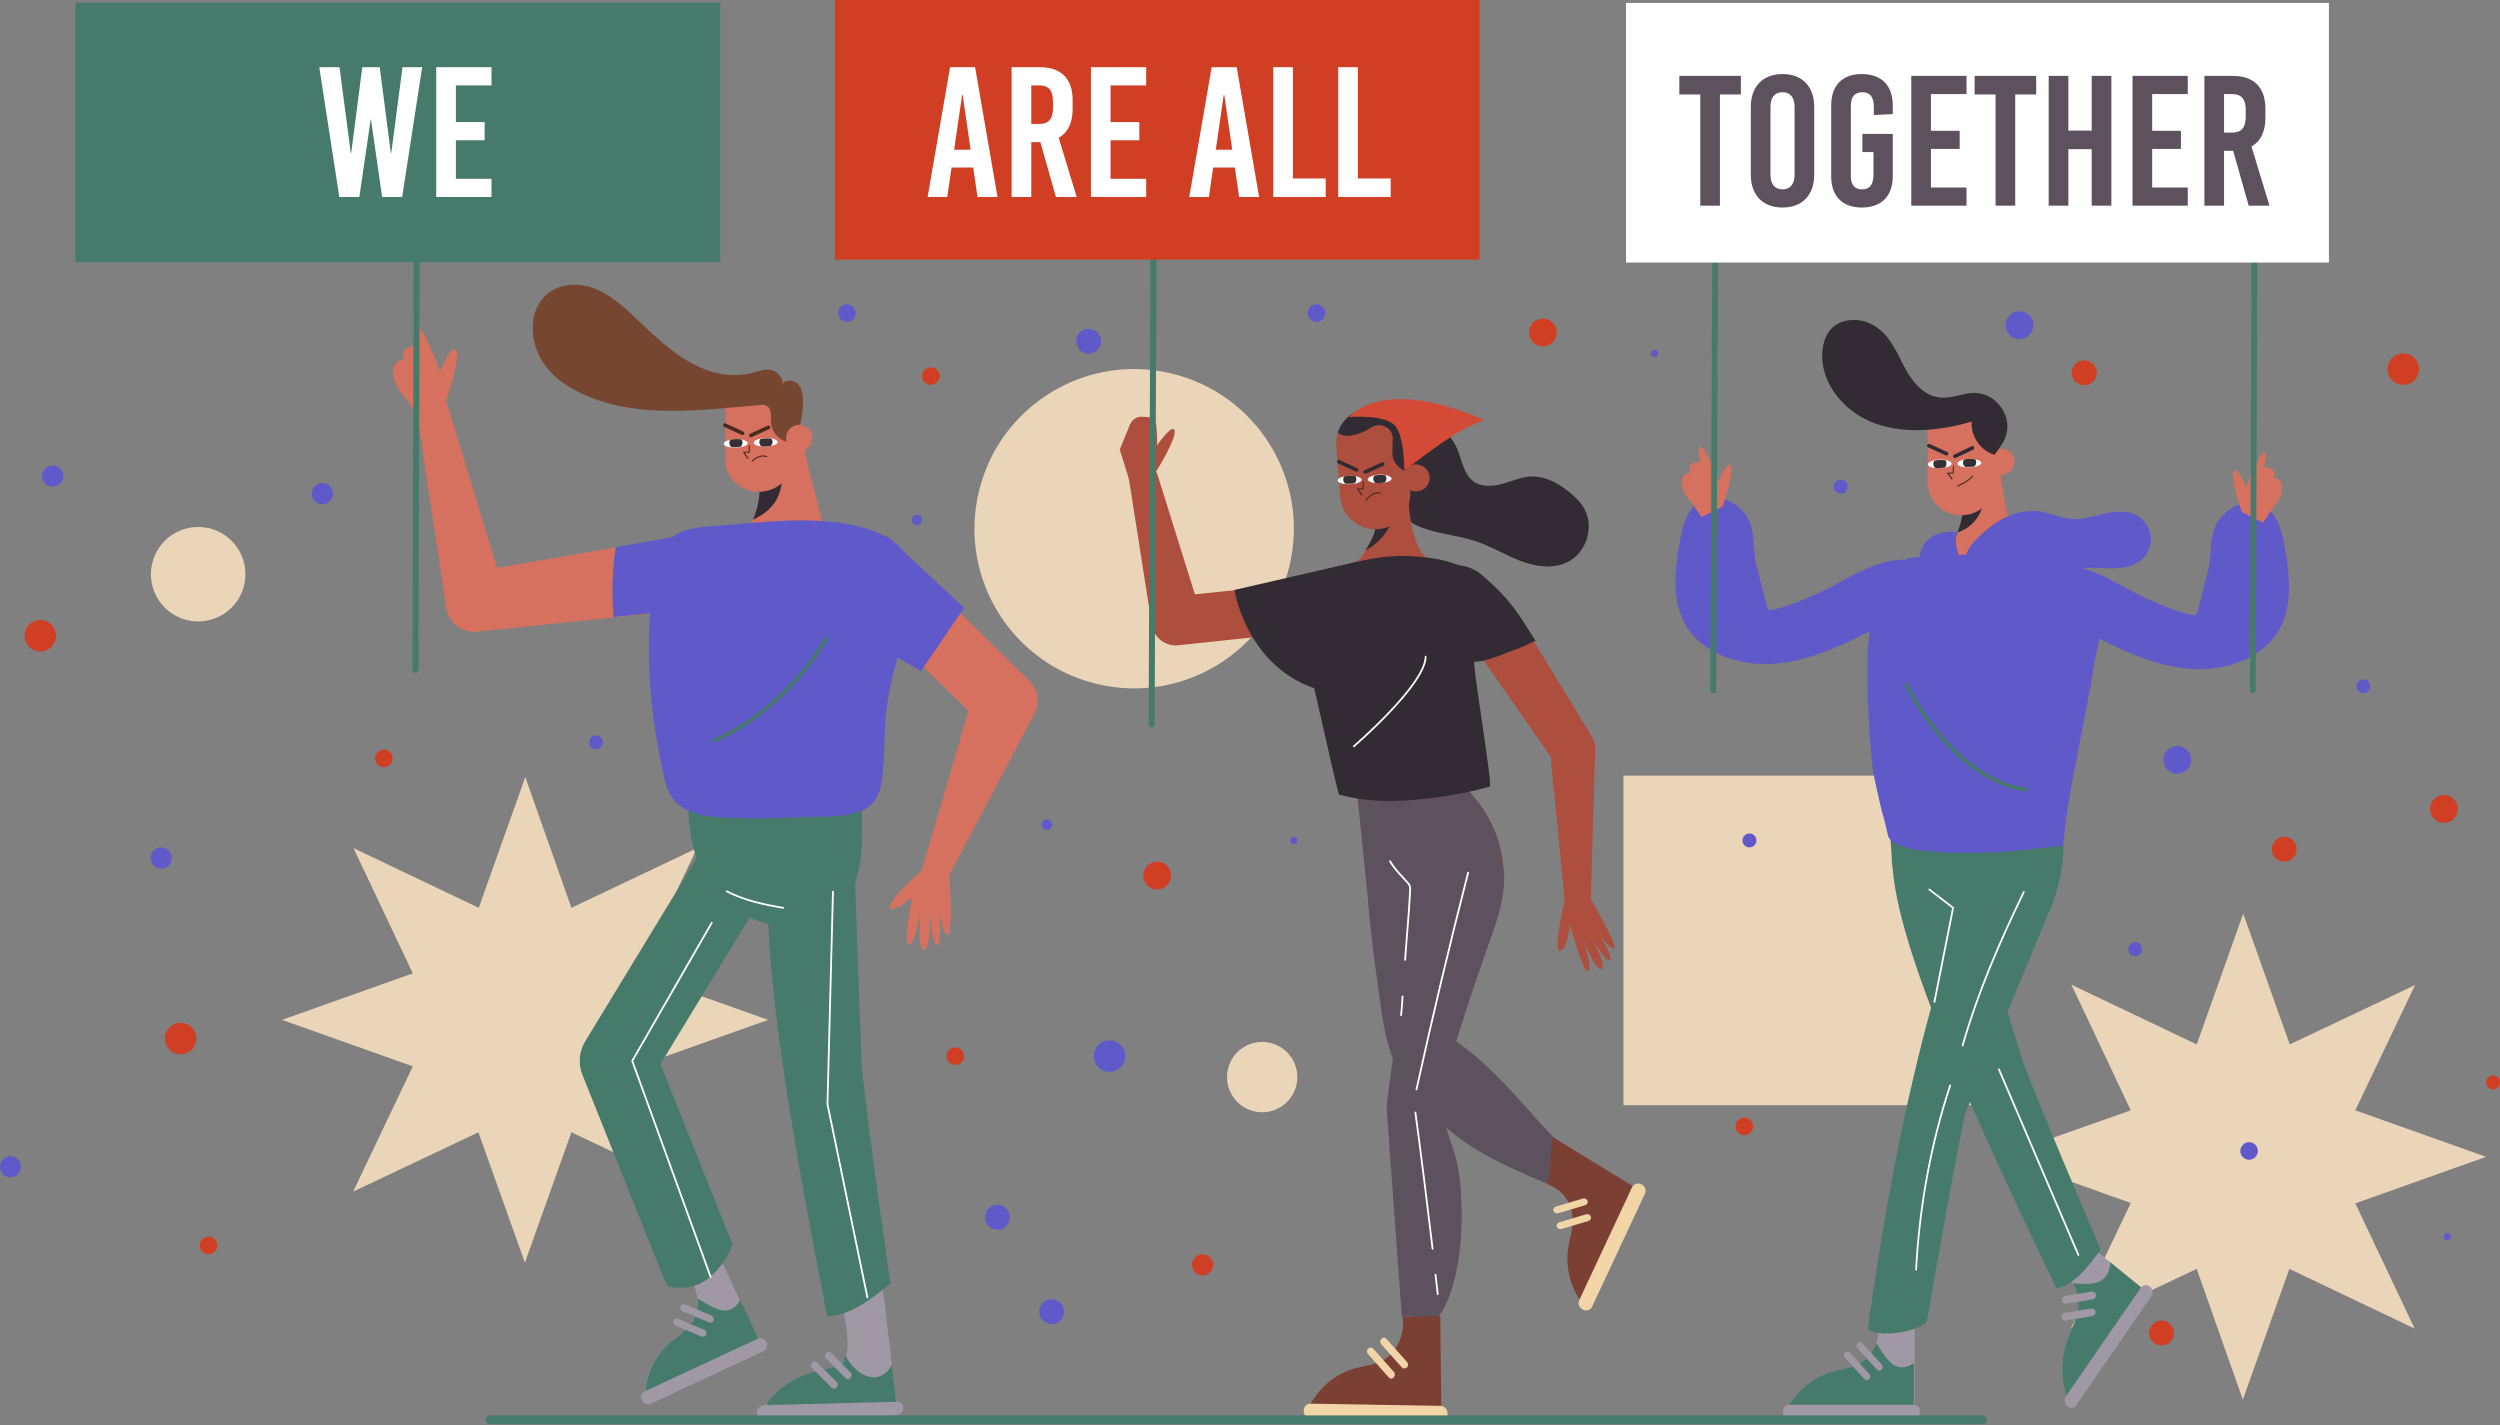 <svg width="863" height="492" viewBox="0 0 863 492" fill="none" xmlns="http://www.w3.org/2000/svg">
<rect x="0" y="0" width="863" height="492" fill="#808080" stroke="none"/>
<g clip-path="url(#clip0_55_12)">
<path d="M181.324 268.248L197.256 313.378L240.628 292.772L220.017 336.005L265.158 352.06L220.017 368.114L240.501 411.348L197.256 390.869L181.198 435.872L165.139 390.869L121.894 411.348L142.505 368.114L97.363 352.06L142.505 336.005L122.02 292.772L165.265 313.378L181.324 268.248Z" fill="#EAD5B9"/>
<path d="M774.361 315.4L790.42 360.53L833.665 340.051L813.054 383.284L858.195 399.339L813.054 415.393L833.538 458.626L790.293 438.021L774.235 483.151L758.302 438.021L714.931 458.5L735.542 415.267L690.4 399.212L735.542 383.284L715.058 339.925L758.302 360.53L774.361 315.4Z" fill="#EAD5B9"/>
<path d="M68.407 214.523C77.416 214.523 84.719 207.222 84.719 198.215C84.719 189.209 77.416 181.908 68.407 181.908C59.399 181.908 52.096 189.209 52.096 198.215C52.096 207.222 59.399 214.523 68.407 214.523Z" fill="#EAD5B9"/>
<path d="M445.167 195.181C452.164 165.557 433.815 135.871 404.183 128.876C374.551 121.881 344.857 140.225 337.86 169.849C330.864 199.473 349.213 229.159 378.845 236.154C408.477 243.149 438.17 224.805 445.167 195.181Z" fill="#EAD5B9"/>
<path d="M687.491 267.742H560.412V381.514H687.491V267.742Z" fill="#EAD5B9"/>
<path d="M164.761 218.062L239.491 210.225C244.802 209.719 252.009 204.915 250.997 194.802C250.492 189.493 242.273 184.057 236.962 184.689L171.589 196.067L153.507 136.652L143.518 139.813L154.139 210.478C155.277 215.281 159.829 218.568 164.761 218.062Z" fill="#D67160"/>
<path d="M250.998 194.677C250.492 189.368 242.273 183.932 236.962 184.564L212.558 188.862C211.293 196.826 211.167 204.916 211.799 213.007L239.491 210.099C244.802 209.594 252.009 204.916 250.998 194.677Z" fill="#6059C9"/>
<path d="M156.92 120.597C155.149 120.091 151.862 128.181 151.862 128.181C151.862 128.181 146.045 111.874 143.643 112.506C143.516 112.506 143.516 112.633 143.39 112.633C143.263 113.265 143.137 113.77 143.011 114.402C143.263 117.942 146.298 125.527 146.298 125.527C146.298 125.527 145.034 122.998 143.516 120.344C143.39 122.366 143.011 124.515 142.378 126.412C142.631 126.791 142.758 126.917 142.758 126.917C142.758 126.917 142.631 126.791 142.378 126.412C141.367 129.319 139.976 132.1 138.332 134.881C141.367 139.559 144.275 143.73 144.275 143.73L153.759 139.053C153.759 139.053 159.954 121.482 156.92 120.597Z" fill="#D67160"/>
<path d="M139.724 124.389C138.459 124.009 137.068 124.768 136.31 125.905C135.677 127.043 135.551 128.307 135.804 129.571C136.183 132.353 137.574 135.007 139.85 137.03C141.367 138.294 143.517 139.305 145.287 138.547C146.805 137.915 147.563 136.145 147.943 134.628C148.954 130.836 149.839 123.504 146.552 120.47C143.643 117.689 136.689 120.723 139.724 124.389Z" fill="#D67160"/>
<path d="M238.477 441.687C241.512 446.364 241.512 452.812 238.477 457.11C236.454 460.017 233.293 461.787 230.638 464.062C225.58 468.613 222.545 475.566 222.545 482.771L262.502 464.189L249.478 436.125L238.477 441.687Z" fill="#A098A5"/>
<path d="M230.764 463.936C233.42 461.661 236.455 459.891 238.604 456.984C240.374 454.582 241.133 451.295 240.754 448.135C242.145 449.02 243.536 449.905 244.927 450.663C246.317 451.422 247.708 452.054 249.226 452.306C250.743 452.559 252.26 452.18 253.398 451.295C254.284 450.663 255.042 449.778 255.548 448.767L262.629 463.936L222.672 482.519C222.672 475.44 225.707 468.487 230.764 463.936Z" fill="#467B6C"/>
<path d="M224.695 484.542L263.514 466.465C264.652 465.959 265.158 464.569 264.652 463.431L264.526 463.304C264.02 462.167 262.629 461.661 261.491 462.167L222.672 480.244C221.534 480.749 221.028 482.14 221.534 483.278L221.66 483.404C222.166 484.542 223.557 485.047 224.695 484.542Z" fill="#A098A5"/>
<path d="M246.317 455.718C246.57 455.086 246.19 454.328 245.558 454.075L236.454 450.282C235.822 450.029 235.19 450.282 234.937 451.041C234.684 451.673 235.063 452.431 235.695 452.684L244.799 456.477C245.432 456.729 246.19 456.477 246.317 455.718Z" fill="#A098A5"/>
<path d="M243.789 460.65C244.042 460.018 243.663 459.259 243.031 459.006L233.927 455.214C233.294 454.961 232.662 455.214 232.409 455.972C232.156 456.604 232.536 457.363 233.168 457.616L242.272 461.408C242.904 461.535 243.663 461.282 243.789 460.65Z" fill="#A098A5"/>
<path d="M289.689 443.709C290.194 448.892 295.379 468.233 290.447 470.761C287.033 472.531 283.24 472.91 279.573 473.921C272.492 475.944 266.169 481.001 262.629 487.321L309.667 486.183L303.977 438.146L289.689 443.709Z" fill="#A098A5"/>
<path d="M307.897 471.141C306.633 473.543 304.483 475.439 301.701 475.439C297.655 475.439 293.862 471.899 291.839 467.98C291.586 468.233 291.459 468.865 291.459 469.75C291.459 470.256 290.827 470.509 290.448 470.762C286.528 472.658 283.24 472.911 279.573 473.922C274.01 475.565 268.825 479.105 265.158 483.656C264.02 485.173 265.032 487.322 266.929 487.322L307.139 486.31C308.403 486.31 309.415 485.173 309.288 483.782C309.415 483.656 308.277 474.933 307.897 471.141Z" fill="#467B6C"/>
<path d="M263.514 489.723L309.288 488.585C310.553 488.585 311.691 487.448 311.817 486.183C311.944 484.919 310.932 483.908 309.541 483.908L263.767 485.046C262.503 485.046 261.365 486.183 261.238 487.448C261.238 488.712 262.25 489.723 263.514 489.723Z" fill="#A098A5"/>
<path d="M293.609 475.692C294.115 475.186 294.115 474.428 293.735 473.922L286.907 467.096C286.402 466.59 285.643 466.59 285.137 467.096C284.631 467.602 284.631 468.36 285.011 468.866L291.839 475.692C292.345 476.198 293.103 476.198 293.609 475.692Z" fill="#A098A5"/>
<path d="M288.804 478.977C289.31 478.472 289.31 477.713 288.931 477.208L282.103 470.381C281.597 469.876 280.838 469.876 280.332 470.381C279.827 470.887 279.827 471.645 280.206 472.151L287.034 478.977C287.54 479.483 288.299 479.483 288.804 478.977Z" fill="#A098A5"/>
<path d="M277.299 152.326C276.793 154.981 284.001 178.494 283.874 181.148C283.748 185.194 274.264 182.665 277.046 185.699C275.276 188.101 272.621 190.124 269.586 190.882C266.678 191.641 263.517 191.261 260.735 189.997C259.976 189.618 259.217 189.239 258.585 188.86C257.7 188.354 256.815 187.848 255.93 187.343C259.723 180.896 262.884 173.69 261.873 166.232C263.769 165.852 255.55 155.992 257.447 155.613C258.206 155.486 264.528 154.222 265.287 154.349C266.804 154.349 276.035 152.579 277.299 152.326Z" fill="#D67160"/>
<path d="M261.999 166.231C262.631 170.782 261.62 175.206 259.976 179.378C263.896 177.608 267.436 174.701 268.827 170.782C270.85 165.473 270.345 159.278 270.218 153.59C267.942 153.969 265.919 154.348 265.413 154.222C264.528 154.222 258.332 155.36 257.573 155.486C255.677 155.992 263.896 165.978 261.999 166.231Z" fill="#332B33"/>
<path d="M237.342 277.096C237.342 277.475 237.342 277.981 237.468 278.36C238.1 290.243 240.25 302.126 249.481 310.469C260.608 320.455 278.563 324.627 290.197 313.123C298.542 304.78 297.657 288.852 297.531 277.222H237.342V277.096Z" fill="#467B6C"/>
<path d="M224.317 234.873C224.949 245.492 226.593 256.11 228.869 266.603C229.628 270.142 230.513 273.935 233.168 276.716C237.468 281.267 244.675 282.025 250.997 282.278C258.837 282.657 266.677 282.531 274.517 282.152C281.471 281.772 290.449 282.404 296.898 280.129C302.967 277.98 304.358 271.912 304.737 266.856C305.496 258.892 305.117 251.054 306.255 243.09C307.393 234.873 309.922 226.656 312.198 218.692C313.589 213.762 315.232 208.706 315.485 203.649C315.738 198.466 314.474 193.157 310.807 189.111C307.266 185.319 301.956 183.17 296.645 181.78C280.712 177.861 263.642 180.263 247.204 181.527C241.514 181.906 235.192 182.412 231.145 186.078C228.111 188.859 227.099 192.777 226.34 196.57C224.064 209.085 223.558 221.979 224.317 234.873Z" fill="#6059C9"/>
<path d="M327.244 322.732C325.473 323.111 324.462 315.021 324.462 315.021C324.462 315.021 324.968 325.64 323.703 326.145C321.554 326.904 321.174 314.894 321.174 314.894C321.174 314.894 321.301 328.041 318.898 327.789C316.496 327.536 317.76 314.389 317.76 314.389C317.76 314.389 315.737 326.524 313.714 326.019C311.691 325.387 314.852 309.838 314.852 309.838C314.852 309.838 308.53 314.894 307.392 313.63C305.495 311.608 318.392 300.23 318.392 300.23L327.75 300.736C327.75 300.61 329.014 322.353 327.244 322.732Z" fill="#D67160"/>
<path d="M259.594 290.117C253.399 286.325 245.306 288.348 241.513 294.542L202.061 359.392C199.912 362.931 199.532 367.229 201.05 371.022L229.121 441.181C229.5 442.192 230.132 443.204 230.765 444.089C236.075 445.226 241.007 444.341 245.306 440.676C248.72 437.642 251.249 433.849 252.893 429.678L227.983 367.356L264.02 308.068C267.687 302 265.79 293.91 259.594 290.117Z" fill="#467B6C"/>
<path d="M267.184 139.433C263.643 140.192 261.62 143.858 262.126 147.271C262.632 150.558 265.034 153.465 267.816 155.867C269.207 151.822 270.218 148.282 271.483 144.237C271.989 142.72 272.368 140.697 270.851 139.813C270.218 139.18 268.195 139.307 267.184 139.433Z" fill="#2D201B"/>
<path d="M250.365 158.395C250.365 158.522 250.365 158.648 250.365 158.774C250.365 158.901 250.365 158.901 250.365 159.027V159.154C250.365 159.28 250.365 159.406 250.365 159.533V159.659C250.365 159.786 250.365 160.039 250.492 160.165C250.492 160.291 250.618 160.544 250.618 160.671C250.618 160.797 250.618 160.797 250.618 160.923V161.05C250.618 161.176 250.745 161.303 250.745 161.555C250.871 161.935 250.997 162.314 251.124 162.693C251.124 162.82 251.25 162.82 251.25 162.946C251.63 163.704 252.009 164.463 252.515 165.095C252.641 165.221 252.768 165.348 252.894 165.474C252.894 165.601 253.021 165.601 253.021 165.727C253.147 165.854 253.274 165.98 253.4 166.106C253.653 166.359 253.906 166.612 254.285 166.865C254.412 166.991 254.538 167.118 254.664 167.244C255.297 167.75 255.802 168.129 256.561 168.508C257.067 168.761 257.573 169.014 258.079 169.14C258.205 169.14 258.331 169.267 258.458 169.267C258.584 169.267 258.584 169.267 258.711 169.393H258.837H258.964C259.09 169.393 259.217 169.52 259.343 169.52C260.228 169.772 260.987 169.772 261.872 169.772C262.125 169.772 262.251 169.772 262.504 169.772C264.654 169.646 266.677 169.014 268.447 167.876C271.735 165.854 273.884 162.188 273.884 158.016V155.235L274.011 147.018V144.49V140.95C274.011 140.697 274.011 140.571 274.011 140.318C274.011 140.192 274.011 140.065 274.011 140.065C274.011 139.939 274.011 139.939 274.011 139.812C274.011 139.686 274.011 139.686 274.011 139.56V139.433V139.307V139.18C274.011 139.054 274.011 139.054 274.011 138.928C274.011 138.801 274.011 138.801 274.011 138.675V138.548C274.011 138.422 273.884 138.295 273.884 138.043C273.884 137.916 273.884 137.916 273.758 137.79C273.758 137.663 273.758 137.663 273.631 137.537C273.631 137.411 273.631 137.411 273.505 137.284C273.505 137.158 273.505 137.158 273.379 137.031C273.379 136.905 273.379 136.905 273.252 136.778C273.252 136.652 273.252 136.652 273.126 136.526C273.126 136.399 272.999 136.273 272.999 136.02C272.999 136.02 272.999 136.02 272.999 135.894C272.999 135.767 272.873 135.641 272.873 135.514C272.873 135.514 272.873 135.514 272.873 135.388C272.873 135.262 272.746 135.135 272.62 135.009C270.597 131.343 266.803 128.814 262.378 128.814C257.446 128.814 253.021 131.848 251.377 136.273C250.871 137.537 250.492 139.054 250.492 140.571L250.365 157.637C250.365 158.016 250.365 158.142 250.365 158.395Z" fill="#D67160"/>
<path d="M267.561 282.658L295.126 302.631L297.402 367.608C299.678 390.109 307.391 442.95 307.391 443.077C303.851 445.858 293.988 454.58 285.516 454.327C272.619 387.834 259.215 314.767 267.561 282.658Z" fill="#467B6C"/>
<path d="M270.344 313.378C263.516 312.24 257.067 310.85 250.871 307.689" stroke="white" stroke-width="0.617" stroke-miterlimit="10" stroke-linecap="round" stroke-linejoin="round"/>
<path d="M245.687 318.561L218.248 366.218L245.308 440.802" stroke="white" stroke-width="0.629" stroke-miterlimit="10" stroke-linecap="round" stroke-linejoin="round"/>
<path d="M287.539 307.814L285.643 381.134L299.425 447.88" stroke="white" stroke-width="0.629" stroke-miterlimit="10" stroke-linecap="round" stroke-linejoin="round"/>
<path d="M274.768 152.327C270.975 153.717 266.423 150.304 266.17 145.88C266.043 143.731 266.423 141.076 264.652 140.065C264.02 139.685 263.261 139.685 262.503 139.812C242.145 141.455 220.775 144.742 201.682 136.272C195.739 133.618 190.049 129.699 186.635 123.757C183.221 117.69 182.715 109.22 186.761 103.784C191.06 97.843 199.153 97.084 205.602 99.739C212.05 102.394 217.235 107.703 222.419 112.633C227.603 117.563 233.041 122.367 239.237 125.654C245.432 128.94 252.513 130.457 259.215 128.814C261.491 128.308 263.767 127.297 266.043 127.676C268.319 128.055 270.595 130.584 269.963 132.986C270.469 130.837 274.009 131.089 275.4 132.48C276.791 133.87 277.171 136.272 277.171 138.421C277.297 143.099 275.906 147.776 274.768 152.327Z" fill="#774630"/>
<path d="M280.46 151.19C280.46 153.718 278.436 155.74 275.908 155.74C273.379 155.74 271.355 153.718 271.355 151.19C271.355 148.661 273.379 146.639 275.908 146.639C278.436 146.639 280.46 148.661 280.46 151.19Z" fill="#D67160"/>
<path d="M309.037 189.62L354.557 234.244L355.316 235.002C358.477 238.036 358.983 242.714 357.086 246.38L326.992 303.392C325.854 305.667 322.946 306.552 320.67 305.288C318.647 304.277 317.761 302.001 318.394 299.852L336.476 237.91L339.005 250.046L293.484 205.422C289.058 201.124 289.058 194.044 293.357 189.62C297.53 185.322 304.611 185.322 309.037 189.62Z" fill="#D67160"/>
<path d="M291.207 215.913L317.888 231.714L332.808 209.845L306.507 185.321C306.507 185.321 281.597 179.253 291.207 215.913Z" fill="#6059C9"/>
<path d="M144.023 33.5L143.391 231.21" stroke="#467B6C" stroke-width="2.077" stroke-miterlimit="10" stroke-linecap="round" stroke-linejoin="round"/>
<path d="M248.595 0.885H26.049V90.512H248.595V0.885Z" fill="#467B6C"/>
<path d="M145.738 23.2H138.954L135.05 52.896H134.922L131.082 23.2H125.066L121.226 52.896H121.098L117.194 23.2H110.218L117.13 68H124.042L127.946 41.312H128.074L131.914 68H138.826L145.738 23.2ZM169.659 23.2H150.587V68H169.659V61.728H157.371V48.416H167.291V42.144H157.371V29.472H169.659V23.2Z" fill="white"/>
<path d="M246.445 255.608C246.445 255.608 269.459 247.138 285.138 220.465" stroke="#467B6C" stroke-width="1.276" stroke-miterlimit="10" stroke-linecap="round" stroke-linejoin="round"/>
<path d="M258.711 153.844L258.584 156.119H256.688L258.205 158.268" stroke="#472A1C" stroke-width="0.383" stroke-miterlimit="10" stroke-linecap="round" stroke-linejoin="round"/>
<path d="M249.859 153.212C249.859 153.844 250.997 154.349 252.515 154.476C253.021 154.476 253.526 154.602 254.032 154.476C254.664 154.476 255.17 154.349 255.676 154.349C257.067 154.097 258.078 153.591 258.078 152.959C258.078 152.453 257.193 151.948 255.929 151.695C255.297 151.568 254.664 151.568 253.906 151.568C253.273 151.568 252.641 151.695 252.135 151.821C250.744 152.074 249.859 152.58 249.859 153.212Z" fill="white"/>
<path d="M251.756 152.832C251.756 153.465 252.009 153.97 252.515 154.349C253.021 154.349 253.526 154.476 254.032 154.349C254.664 154.349 255.17 154.223 255.676 154.223C256.055 153.844 256.308 153.338 256.308 152.832C256.308 152.327 256.182 151.948 255.929 151.695C255.297 151.568 254.664 151.568 253.906 151.568C253.273 151.568 252.641 151.695 252.135 151.821C251.883 152.074 251.756 152.453 251.756 152.832Z" fill="#362F36"/>
<path d="M260.229 152.833C260.229 153.465 261.367 153.971 262.885 154.097C263.391 154.097 263.896 154.223 264.402 154.097C265.034 154.097 265.54 153.971 266.046 153.971C267.437 153.718 268.448 153.212 268.448 152.58C268.448 152.074 267.563 151.569 266.299 151.316C265.667 151.189 265.034 151.189 264.276 151.189C263.643 151.189 263.011 151.316 262.505 151.442C261.115 151.695 260.103 152.327 260.229 152.833Z" fill="white"/>
<path d="M262.127 152.581C262.127 153.213 262.38 153.718 262.886 154.097C263.391 154.097 263.897 154.224 264.403 154.097C265.035 154.097 265.541 153.971 266.047 153.971C266.426 153.592 266.679 153.086 266.679 152.581C266.679 152.075 266.553 151.696 266.3 151.443C265.667 151.316 265.035 151.316 264.277 151.316C263.644 151.316 263.012 151.443 262.506 151.569C262.253 151.822 262.127 152.201 262.127 152.581Z" fill="#362F36"/>
<path d="M259.723 159.154C259.723 159.154 262.125 156.626 264.654 157.637" stroke="#472A1C" stroke-width="0.383" stroke-miterlimit="10" stroke-linecap="round" stroke-linejoin="round"/>
<path d="M259.217 150.305L265.286 147.523" stroke="#472A1C" stroke-width="1.276" stroke-miterlimit="10" stroke-linecap="round" stroke-linejoin="round"/>
<path d="M256.308 149.547L250.238 146.766" stroke="#472A1C" stroke-width="1.276" stroke-miterlimit="10" stroke-linecap="round" stroke-linejoin="round"/>
<path d="M447.516 374.603C449.057 368.08 445.017 361.544 438.492 360.004C431.968 358.464 425.43 362.503 423.889 369.026C422.349 375.548 426.389 382.085 432.913 383.625C439.438 385.165 445.976 381.126 447.516 374.603Z" fill="#EAD5B9"/>
<path d="M473.797 140.191C479.487 140.571 485.177 141.329 490.488 143.478C495.799 145.627 500.477 149.42 502.88 154.603C504.65 158.648 505.156 163.578 508.696 166.233C511.604 168.255 515.524 167.876 518.812 166.991C522.226 165.98 525.514 164.463 529.054 164.463C533.353 164.463 537.526 166.612 540.94 169.266C543.216 171.036 545.492 173.059 546.883 175.587C550.424 181.908 547.642 190.883 541.067 194.043C536.009 196.572 529.813 195.56 524.629 193.538C519.444 191.515 514.513 188.481 509.076 186.711C500.477 183.93 490.361 184.183 483.913 177.863C476.958 171.163 477.717 159.153 483.407 151.442" fill="#332B33"/>
<path d="M406.778 222.74L471.14 215.914C475.692 215.408 479.106 211.363 478.6 206.686C478.094 202.135 474.048 198.722 469.369 199.227L412.468 205.169L399.318 163.073L388.949 160.545L397.674 216.04C398.559 220.338 402.479 223.246 406.778 222.74Z" fill="#AE4E3E"/>
<path d="M405.135 148.156C403.744 147.398 399.444 153.718 399.444 153.718C399.444 153.718 399.444 149.926 399.192 147.019C399.065 145.375 397.927 144.111 396.283 143.985L394.387 143.858C392.49 143.732 390.846 144.743 390.087 146.513C388.696 149.8 386.673 154.983 386.547 155.235C388.191 160.418 389.834 165.728 389.834 165.728L398.559 163.579C398.686 163.579 407.411 149.547 405.135 148.156Z" fill="#AE4E3E"/>
<path d="M467.473 263.317C467.473 261.421 467.473 259.525 467.473 257.628L496.555 251.561C495.797 257.249 498.705 262.938 502.498 267.489C506.292 272.039 506.418 272.039 510.085 276.717C516.787 285.06 520.327 296.69 518.684 307.056L472.91 315.905L467.473 263.317Z" fill="#AE4E3E"/>
<path d="M468.105 270.017L487.452 267.994C488.843 267.868 490.36 267.741 491.751 267.615C495.039 267.362 498.453 266.983 501.74 266.604C501.993 266.856 502.12 267.109 502.373 267.362C506.166 271.913 506.292 271.913 509.959 276.59C516.661 284.933 520.202 296.563 518.558 306.929L472.784 315.778L468.105 270.017Z" fill="#5D515D"/>
<path d="M493.395 193.159C488.084 190.757 485.808 176.346 486.44 170.531L474.933 179.759C475.439 183.805 473.29 186.712 471.267 190.252C470.255 192.022 468.99 194.044 467.094 194.676C470.255 198.342 475.439 199.859 480.244 199.606C485.049 199.353 490.613 197.078 493.395 193.159Z" fill="#AE4E3E"/>
<path d="M471.393 189.998C473.795 188.733 475.818 187.09 477.336 185.194C478.727 183.551 479.865 181.402 480.876 179.379L474.807 179.885C475.312 183.551 473.289 186.584 471.393 189.998Z" fill="#332B33"/>
<path d="M475.691 182.667C469.116 183.172 463.173 178.242 462.667 171.542L461.276 154.097C460.77 147.524 465.702 141.582 472.403 141.077C478.978 140.571 484.921 145.501 485.427 152.201L486.818 169.646C487.324 176.22 482.393 182.161 475.691 182.667Z" fill="#AE4E3E"/>
<path d="M481.635 159.785C479.992 157.257 480.877 153.844 480.75 151.063C480.497 147.27 476.325 145.753 473.416 147.523C471.014 149.04 468.485 150.178 465.577 150.431C463.933 150.557 462.668 150.051 461.783 149.419C463.174 144.869 467.347 141.329 472.405 140.95C478.98 140.444 484.923 145.374 485.429 152.074L486.314 163.072C484.417 162.566 482.773 161.429 481.635 159.785Z" fill="#332B33"/>
<path d="M493.521 164.589C493.774 167.117 491.751 169.393 489.222 169.646C486.693 169.899 484.417 167.876 484.164 165.348C483.911 162.819 485.934 160.544 488.463 160.291C490.992 160.165 493.268 162.061 493.521 164.589Z" fill="#AE4E3E"/>
<path d="M518.178 295.932C520.707 304.275 518.178 313.629 515.396 321.593C511.476 332.718 507.556 343.969 504.016 355.219C500.981 365.459 496.302 376.836 498.831 387.581C500.981 396.304 503.383 398.706 504.268 410.841C505.533 428.033 503.004 445.984 496.429 454.707L483.911 454.454L478.726 383.41C478.6 382.272 478.726 381.134 478.853 380.123L488.715 305.665L518.178 295.932Z" fill="#5D515D"/>
<path d="M472.277 310.848C472.024 307.182 474.047 305.033 477.841 302.884C481.634 300.861 486.566 300.735 490.612 301.999C497.566 304.148 502.245 309.837 504.142 315.778C506.038 321.846 505.406 328.293 504.268 334.487C502.877 341.819 502.245 350.289 499.337 357.368C519.189 369.377 531.328 390.488 549.03 404.647C548.019 408.313 547.766 410.335 544.731 413.243C529.557 406.416 512.614 400.601 500.601 390.362C493.773 384.547 487.324 378.226 483.278 370.768C478.726 362.425 477.335 353.07 476.197 343.968C474.68 333.476 473.036 321.593 472.277 310.848Z" fill="#5D515D"/>
<path d="M508.947 227.669C507.936 228.049 515.396 271.156 514.258 271.535C505.786 273.937 497.061 275.327 488.336 276.086C479.485 276.844 471.013 276.718 462.288 274.316C461.656 274.189 452.552 231.083 451.92 230.956C449.011 225.9 444.965 221.602 445.724 214.649C446.609 206.938 452.046 200.111 459.886 196.825C462.541 195.687 465.323 194.802 468.105 194.044C475.818 192.021 483.911 191.389 491.877 192.4C492.636 192.527 493.394 192.527 494.027 192.653C495.038 192.779 496.05 193.032 497.061 193.159C503.004 194.423 509.074 196.951 512.488 201.123C512.614 201.249 512.614 201.249 512.741 201.376C513.752 202.64 514.511 204.157 515.017 205.8C515.649 208.328 515.396 210.983 514.637 213.511C513.246 218.188 510.338 222.866 508.947 227.669Z" fill="#332B33"/>
<path d="M484.163 454.581C485.048 460.522 482.267 466.717 477.588 469.498C474.427 471.267 470.633 471.52 467.093 472.532C460.265 474.554 454.448 479.864 451.287 486.816L497.567 487.575L497.187 454.328L484.163 454.581Z" fill="#7C3F33"/>
<path d="M452.426 489.724L497.441 490.482C498.706 490.482 499.717 489.345 499.717 487.954C499.717 486.563 498.579 485.299 497.315 485.299L452.3 484.541C451.035 484.541 450.023 485.679 450.023 487.069C450.023 488.46 451.161 489.597 452.426 489.724Z" fill="#F2D5A7"/>
<path d="M485.682 472.027C486.188 471.521 486.188 470.636 485.682 470.13L478.601 462.166C478.095 461.661 477.336 461.661 476.831 462.166C476.325 462.672 476.325 463.557 476.831 464.063L483.912 472.027C484.417 472.532 485.176 472.532 485.682 472.027Z" fill="#F2D5A7"/>
<path d="M481.129 475.439C481.635 474.933 481.635 474.048 481.129 473.543L474.048 465.578C473.542 465.073 472.784 465.073 472.278 465.578C471.772 466.084 471.772 466.969 472.278 467.475L479.359 475.439C479.865 476.071 480.623 476.071 481.129 475.439Z" fill="#F2D5A7"/>
<path d="M534.363 408.946C539.548 410.715 542.456 415.14 542.835 420.449C543.088 423.989 541.824 427.402 541.318 430.941C540.306 437.768 542.329 445.226 546.881 450.915L565.722 410.715L536.007 392.512L534.363 408.946Z" fill="#7C3F33"/>
<path d="M549.537 451.168L567.872 411.98C568.378 410.843 567.872 409.452 566.608 408.82C565.47 408.188 564.079 408.694 563.447 409.705L545.112 448.893C544.606 450.031 545.112 451.421 546.376 452.053C547.641 452.685 549.032 452.306 549.537 451.168Z" fill="#F2D5A7"/>
<path d="M548.02 414.508C547.767 413.876 547.009 413.496 546.377 413.749L537.02 416.53C536.387 416.783 536.008 417.415 536.261 418.047C536.514 418.679 537.272 419.059 537.905 418.806L547.262 416.025C547.894 415.772 548.273 415.14 548.02 414.508Z" fill="#F2D5A7"/>
<path d="M549.157 419.943C548.904 419.311 548.145 418.932 547.513 419.185L538.156 421.966C537.524 422.219 537.145 422.851 537.398 423.483C537.65 424.115 538.409 424.494 539.041 424.241L548.398 421.46C549.031 421.207 549.41 420.575 549.157 419.943Z" fill="#F2D5A7"/>
<path d="M484.164 343.969C484.038 346.118 483.911 348.267 483.658 350.416" stroke="white" stroke-width="0.63" stroke-miterlimit="10" stroke-linecap="round" stroke-linejoin="round"/>
<path d="M479.865 297.322C481.509 300.23 484.038 302.505 486.314 305.16C487.073 306.298 486.693 307.815 486.693 308.826C486.314 316.284 485.555 323.743 485.05 331.327" stroke="white" stroke-width="0.63" stroke-miterlimit="10" stroke-linecap="round" stroke-linejoin="round"/>
<path d="M524.372 213.006L549.409 254.09L549.788 254.722C550.42 255.86 550.8 256.998 550.673 258.135L549.156 309.838C549.03 312.367 547.006 314.389 544.477 314.263C542.075 314.136 540.305 312.367 540.052 310.091L534.994 258.515L536.258 262.56L508.819 223.119C505.911 218.821 506.923 213.006 511.096 210.098C515.395 207.191 521.211 208.202 524.12 212.374C524.12 212.627 524.246 212.879 524.372 213.006Z" fill="#AE4E3E"/>
<path d="M530.063 221.222C528.799 221.601 526.017 223.245 524.753 223.624C521.718 224.635 518.683 226.026 515.522 227.037C513.372 227.796 511.223 228.428 508.947 228.428C505.28 224.509 501.233 220.464 497.693 214.143C495.417 210.098 492.635 203.019 495.038 198.721C497.44 194.423 505.659 193.538 511.349 198.341C521.465 206.811 524.5 212.373 530.063 221.222Z" fill="#332B33"/>
<path d="M470.634 166.484L470.508 168.76H468.611L470.129 170.909" stroke="#472A1C" stroke-width="0.383" stroke-miterlimit="10" stroke-linecap="round" stroke-linejoin="round"/>
<path d="M461.783 165.852C461.783 166.484 462.921 166.99 464.439 167.116C464.944 167.116 465.45 167.116 465.956 167.116C466.588 167.116 467.094 166.99 467.6 166.99C468.991 166.737 470.002 166.232 470.002 165.6C470.002 165.094 469.117 164.588 467.853 164.335C467.22 164.209 466.588 164.209 465.829 164.209C465.197 164.209 464.565 164.335 464.059 164.462C462.668 164.715 461.783 165.22 461.783 165.852Z" fill="white"/>
<path d="M463.68 165.473C463.68 166.105 463.933 166.611 464.439 166.99C464.944 166.99 465.45 166.99 465.956 166.99C466.588 166.99 467.094 166.864 467.6 166.864C467.979 166.484 468.232 165.979 468.232 165.473C468.232 164.967 468.106 164.588 467.853 164.335C467.22 164.209 466.588 164.209 465.83 164.209C465.197 164.209 464.565 164.335 464.059 164.462C463.806 164.715 463.68 165.094 463.68 165.473Z" fill="#362F36"/>
<path d="M472.15 165.473C472.15 166.106 473.288 166.611 474.806 166.738C475.312 166.738 475.817 166.738 476.323 166.738C476.955 166.738 477.461 166.611 477.967 166.611C479.358 166.358 480.369 165.853 480.369 165.221C480.369 164.715 479.484 164.209 478.22 163.956C477.588 163.83 476.955 163.83 476.197 163.83C475.564 163.83 474.932 163.956 474.426 164.083C473.036 164.336 472.15 164.968 472.15 165.473Z" fill="white"/>
<path d="M474.047 165.221C474.047 165.853 474.3 166.359 474.806 166.738C475.311 166.738 475.817 166.738 476.323 166.738C476.955 166.738 477.461 166.612 477.967 166.612C478.346 166.232 478.599 165.727 478.599 165.221C478.599 164.716 478.473 164.336 478.22 164.083C477.587 163.957 476.955 163.957 476.196 163.957C475.564 163.957 474.932 164.083 474.426 164.21C474.173 164.463 474.047 164.842 474.047 165.221Z" fill="#362F36"/>
<path d="M471.52 172.679C471.52 172.679 474.048 169.266 476.577 170.277" stroke="#472A1C" stroke-width="0.383" stroke-miterlimit="10" stroke-linecap="round" stroke-linejoin="round"/>
<path d="M471.266 162.945L477.335 160.164" stroke="#332B33" stroke-width="1.276" stroke-miterlimit="10" stroke-linecap="round" stroke-linejoin="round"/>
<path d="M468.231 162.187L462.162 159.406" stroke="#332B33" stroke-width="1.276" stroke-miterlimit="10" stroke-linecap="round" stroke-linejoin="round"/>
<path d="M557.252 327.284C555.987 328.295 552.067 322.354 552.067 322.354C552.067 322.354 556.746 330.318 555.861 331.329C554.596 332.846 549.412 323.618 549.412 323.618C549.412 323.618 554.849 333.731 552.826 334.489C550.803 335.248 546.63 324.629 546.63 324.629C546.63 324.629 549.918 334.868 548.147 335.248C546.377 335.627 541.952 319.067 541.952 319.067C541.952 319.067 540.94 328.927 538.285 328.169C536.009 327.537 540.687 308.195 540.687 308.195L548.906 309.965C548.78 309.965 558.516 326.272 557.252 327.284Z" fill="#AE4E3E"/>
<path d="M426.125 203.652C426.125 203.652 430.677 233.232 459.001 239.047C487.199 244.989 468.358 193.918 468.358 193.918L426.125 203.652Z" fill="#332B33"/>
<path d="M398.307 52.336L397.549 250.046" stroke="#467B6C" stroke-width="2.077" stroke-miterlimit="10" stroke-linecap="round" stroke-linejoin="round"/>
<path d="M510.718 0H288.172V89.627H510.718V0Z" fill="#D03F23"/>
<path d="M495.545 440.045C495.798 442.32 496.051 444.596 496.304 446.745" stroke="white" stroke-width="0.63" stroke-miterlimit="10" stroke-linecap="round" stroke-linejoin="round"/>
<path d="M488.59 384.043C490.739 399.718 492.636 415.393 494.533 431.069" stroke="white" stroke-width="0.63" stroke-miterlimit="10" stroke-linecap="round" stroke-linejoin="round"/>
<path d="M506.798 301.242C500.349 326.398 494.406 351.302 488.969 376.079" stroke="white" stroke-width="0.63" stroke-miterlimit="10" stroke-linecap="round" stroke-linejoin="round"/>
<path d="M482.014 147.524C484.29 150.938 484.67 158.143 484.796 162.315C493.142 156.373 502.372 148.409 512.235 145.123C505.533 141.709 478.727 131.091 465.576 143.985C465.576 143.985 478.853 142.721 482.014 147.524Z" fill="#D34A37"/>
<path d="M336.598 23.2H327.958L320.214 68H326.998L328.47 57.824H335.958L337.43 68H344.342L336.598 23.2ZM332.31 32.8L335.062 51.68H329.366L332.118 32.8H332.31ZM371.673 68L365.465 47.584C368.601 45.792 370.265 42.464 370.265 37.728V34.528C370.265 27.168 366.297 23.2 359.001 23.2H349.209V68H355.993V49.056H359.129L364.505 68H371.673ZM358.745 29.472C362.009 29.472 363.481 31.2 363.481 34.976V37.28C363.481 41.056 362.009 42.784 358.745 42.784H355.993V29.472H358.745ZM395.656 23.2H376.584V68H395.656V61.728H383.368V48.416H393.288V42.144H383.368V29.472H395.656V23.2ZM426.911 23.2H418.271L410.527 68H417.311L418.783 57.824H426.271L427.743 68H434.655L426.911 23.2ZM422.623 32.8L425.375 51.68H419.679L422.431 32.8H422.623ZM446.305 23.2H439.521V68H457.633V61.6H446.305V23.2ZM468.743 23.2H461.959V68H480.071V61.6H468.743V23.2Z" fill="white"/>
<path d="M467.348 257.629C467.348 257.629 492.131 236.266 492.131 226.658" stroke="white" stroke-width="0.617" stroke-miterlimit="10" stroke-linecap="round" stroke-linejoin="round"/>
<path d="M666.12 205.927C659.545 211.49 650.947 215.156 643.107 219.074C633.244 224.005 622.749 228.555 611.495 229.187C600.368 229.82 588.229 225.648 582.413 216.673C576.849 207.95 578.113 196.826 579.884 186.713C580.895 181.15 582.666 174.577 588.229 172.428C593.793 170.153 600.495 173.819 603.276 178.875C606.185 183.932 604.92 190.126 606.438 195.688C607.955 201.503 610.104 209.973 610.104 209.973C610.484 212.627 628.819 204.41 630.589 203.399C638.682 199.101 647.027 193.665 656.763 193.16C660.683 193.033 663.592 193.792 666.247 196.699C669.029 199.607 669.282 203.146 666.12 205.927Z" fill="#6059C9"/>
<path d="M597.081 160.418C595.69 160.039 593.161 166.36 593.161 166.36C593.161 166.36 588.609 153.718 586.839 154.224C586.712 154.224 586.712 154.224 586.586 154.35C586.459 154.856 586.459 155.235 586.333 155.741C586.459 158.522 588.862 164.337 588.862 164.337C588.862 164.337 587.977 162.441 586.712 160.292C586.712 161.935 586.333 163.452 585.827 165.096C585.954 165.348 586.08 165.475 586.08 165.475C586.08 165.475 585.954 165.348 585.827 165.096C585.069 167.371 583.93 169.52 582.666 171.669C585.069 175.209 587.345 178.495 587.345 178.495L594.678 174.829C594.678 174.703 599.483 161.05 597.081 160.418Z" fill="#D67160"/>
<path d="M583.677 163.326C582.666 163.073 581.528 163.579 581.022 164.463C580.516 165.348 580.516 166.36 580.643 167.371C580.895 169.52 582.033 171.669 583.804 173.06C584.942 174.071 586.586 174.829 588.103 174.197C589.367 173.692 589.873 172.301 590.126 171.163C590.885 168.256 591.643 162.567 588.988 160.165C586.712 158.143 581.401 160.418 583.677 163.326Z" fill="#D67160"/>
<path d="M702.412 207.697C708.987 213.259 717.585 216.925 725.425 220.844C735.288 225.774 745.783 230.325 757.037 230.957C768.164 231.589 780.303 227.417 786.119 218.442C791.683 209.72 790.419 198.595 788.648 188.482C787.637 182.92 785.866 176.347 780.303 174.197C774.739 171.922 768.037 175.588 765.256 180.645C762.474 185.701 763.612 191.895 762.094 197.458C760.577 203.273 758.427 211.742 758.427 211.742C758.048 214.397 739.713 206.18 737.943 205.169C729.85 200.871 721.505 195.435 711.769 194.929C707.849 194.803 704.94 195.561 702.285 198.469C699.377 201.503 699.25 205.042 702.412 207.697Z" fill="#6059C9"/>
<path d="M771.451 162.314C772.842 161.935 775.371 168.256 775.371 168.256C775.371 168.256 779.923 155.615 781.693 156.12C781.819 156.12 781.819 156.12 781.946 156.247C782.072 156.752 782.072 157.131 782.199 157.637C782.072 160.418 779.67 166.233 779.67 166.233C779.67 166.233 780.555 164.337 781.819 162.188C781.819 163.831 782.199 165.348 782.704 166.992C782.578 167.245 782.452 167.371 782.452 167.371C782.452 167.371 782.578 167.245 782.704 166.992C783.463 169.267 784.601 171.416 785.866 173.565C783.463 177.105 781.187 180.391 781.187 180.391L773.853 176.726C773.727 176.599 769.048 162.946 771.451 162.314Z" fill="#D67160"/>
<path d="M784.728 165.096C785.74 164.843 786.878 165.349 787.384 166.234C787.89 167.119 787.89 168.13 787.763 169.141C787.51 171.29 786.372 173.439 784.602 174.83C783.464 175.841 781.82 176.6 780.303 175.968C779.038 175.462 778.533 174.071 778.28 172.934C777.521 170.026 776.762 164.338 779.418 161.936C781.694 160.04 787.005 162.315 784.728 165.096Z" fill="#D67160"/>
<path d="M648.418 456.604C649.176 462.166 646.521 467.981 641.969 470.636C638.934 472.406 635.267 472.658 631.98 473.67C625.404 475.692 619.714 480.749 616.68 487.322H660.936V456.225L648.418 456.604Z" fill="#A098A5"/>
<path d="M631.981 473.67C635.268 472.658 638.935 472.406 641.97 470.636C644.625 469.119 646.649 466.591 647.66 463.557C648.545 464.947 649.43 466.338 650.315 467.602C651.201 468.866 652.212 470.13 653.477 471.015C654.741 471.9 656.258 472.153 657.649 471.9C658.787 471.647 659.799 471.141 660.684 470.509V487.322H616.428C619.715 480.622 625.405 475.566 631.981 473.67Z" fill="#467B6C"/>
<path d="M617.692 489.724H660.557C661.822 489.724 662.833 488.712 662.833 487.448V487.195C662.833 485.931 661.822 484.92 660.557 484.92H617.692C616.428 484.92 615.416 485.931 615.416 487.195V487.448C615.416 488.712 616.428 489.724 617.692 489.724Z" fill="#A098A5"/>
<path d="M649.557 472.786C650.063 472.28 650.063 471.522 649.557 471.016L642.855 463.684C642.349 463.178 641.591 463.178 641.211 463.684C640.706 464.19 640.706 464.948 641.211 465.454L647.913 472.786C648.419 473.291 649.177 473.291 649.557 472.786Z" fill="#A098A5"/>
<path d="M645.258 476.071C645.764 475.565 645.764 474.807 645.258 474.301L638.556 466.969C638.051 466.463 637.292 466.463 636.913 466.969C636.407 467.475 636.407 468.233 636.913 468.739L643.614 476.071C643.994 476.576 644.752 476.576 645.258 476.071Z" fill="#A098A5"/>
<path d="M710.883 438.275C715.435 440.93 718.09 446.745 717.332 452.307C716.826 455.973 714.803 459.26 713.538 462.799C711.136 469.626 711.389 477.59 714.423 484.29L740.977 445.86L717.964 427.277L710.883 438.275Z" fill="#A098A5"/>
<path d="M713.538 462.799C714.803 459.259 716.7 455.972 717.332 452.306C717.838 449.146 717.079 445.733 715.562 443.078C717.079 443.078 718.596 443.204 720.114 443.204C721.631 443.204 723.148 443.078 724.539 442.446C725.93 441.814 727.068 440.803 727.701 439.286C728.206 438.148 728.459 437.01 728.459 435.746L740.851 445.859L714.297 484.289C711.389 477.715 711.136 469.751 713.538 462.799Z" fill="#467B6C"/>
<path d="M716.825 484.921L742.62 447.503C743.379 446.491 743.126 444.974 742.114 444.089C741.103 443.331 739.712 443.457 738.953 444.595L713.158 482.013C712.399 483.025 712.652 484.542 713.664 485.427C714.675 486.311 716.193 486.059 716.825 484.921Z" fill="#A098A5"/>
<path d="M723.527 446.997C723.401 446.239 722.768 445.859 722.136 445.859L712.779 447.376C712.147 447.503 711.641 448.135 711.768 448.893C711.894 449.652 712.526 450.031 713.158 450.031L722.515 448.514C723.148 448.388 723.653 447.629 723.527 446.997Z" fill="#A098A5"/>
<path d="M723.4 452.814C723.274 452.055 722.641 451.676 722.009 451.676L712.652 453.193C712.02 453.319 711.514 453.951 711.641 454.71C711.767 455.468 712.399 455.847 713.032 455.847L722.389 454.33C723.021 454.078 723.4 453.446 723.4 452.814Z" fill="#A098A5"/>
<path d="M690.524 160.418C690.018 163.073 692.8 177.989 693.685 180.518C694.318 182.414 695.582 188.608 698.364 191.516C696.594 193.917 687.995 195.055 685.087 195.814C682.179 196.572 679.018 196.193 676.362 194.929C675.603 194.549 674.971 194.17 674.213 193.791C673.327 193.285 672.442 192.78 671.684 192.274C675.477 185.827 678.638 178.748 677.627 171.289C679.523 170.91 682.179 170.152 683.949 169.773C684.708 169.646 685.593 169.52 686.351 169.52C687.616 169.646 689.26 160.671 690.524 160.418Z" fill="#D67160"/>
<path d="M675.73 183.805C678.007 183.046 680.03 181.782 681.673 179.886C684.202 176.978 684.961 173.439 684.835 169.646C684.455 169.646 684.202 169.773 683.823 169.773C681.926 170.152 679.271 170.911 677.501 171.29C678.133 175.588 677.248 179.76 675.73 183.805Z" fill="#332B33"/>
<path d="M671.557 240.058L686.478 239.174C698.364 238.542 708.606 247.643 709.238 259.526L710.755 287.59C710.629 287.843 710.629 288.222 710.629 288.601C710.629 292.899 712.02 291.888 712.273 291.888C712.273 291.888 712.779 299.725 708.859 310.976C706.33 318.435 699.628 323.744 691.788 324.376C691.535 324.376 691.409 324.376 691.156 324.376L676.235 325.261C664.855 325.893 654.613 309.333 653.096 297.576C653.096 297.071 652.843 292.899 652.59 289.612C652.59 289.612 651.073 263.192 651.073 262.813C650.567 250.93 659.797 240.691 671.557 240.058Z" fill="#467B6C"/>
<path d="M645.004 246.632C645.257 250.551 645.51 254.343 645.763 258.262C646.016 260.79 646.268 263.445 646.521 265.973C647.28 270.145 648.292 274.19 649.177 278.235C649.556 279.752 649.935 281.395 650.441 282.912C650.947 284.809 651.326 286.831 651.832 288.854C652.085 289.233 652.338 289.739 652.717 289.991C652.844 290.118 653.096 290.371 653.223 290.497C653.982 291.129 654.867 291.382 655.752 291.761C656.763 292.141 657.775 292.393 658.913 292.773C661.695 293.531 664.603 293.784 667.511 294.037C670.546 294.29 673.581 294.416 676.616 294.416C678.133 294.416 679.777 294.416 681.294 294.416C685.72 294.29 690.145 294.163 694.571 293.784C695.456 293.784 707.089 292.393 711.009 292.014C711.388 292.014 711.768 291.888 712.021 291.888H712.147C712.274 291.888 712.274 291.888 712.274 291.888C712.527 287.842 713.159 283.165 713.917 278.109C714.55 274.19 715.182 270.145 716.067 265.973C716.32 264.835 716.446 263.824 716.699 262.686C718.09 254.975 719.734 247.264 720.998 240.311C721.504 237.783 721.884 235.507 722.263 233.232C722.389 232.853 722.389 232.473 722.389 232.094V231.968C723.78 223.877 726.815 213.764 725.171 205.674C723.907 199.985 718.09 196.572 712.906 194.297C712.906 194.297 712.779 194.297 712.779 194.17C712.147 193.917 711.641 193.665 711.136 193.412C707.722 191.895 703.802 191.263 699.882 190.884C699.123 190.757 698.365 190.757 697.606 190.757H697.479C695.709 190.631 694.065 190.631 692.295 190.631C691.663 190.631 691.031 190.631 690.398 190.631C684.202 190.757 678.007 191.516 671.811 191.895C670.799 192.021 669.788 192.021 668.902 192.148C668.144 192.148 667.385 192.274 666.626 192.274C666.5 192.274 666.247 192.274 666.121 192.274C665.994 192.274 665.994 192.274 665.868 192.274C665.615 192.274 665.488 192.274 665.235 192.274C664.856 192.274 664.477 192.274 664.097 192.274C662.201 192.401 660.557 192.401 658.913 192.653C657.016 193.538 655.12 194.17 653.349 195.308C652.085 196.066 651.073 196.825 650.188 197.963C649.177 199.227 648.544 200.744 648.039 202.261C646.901 205.421 646.395 208.834 646.015 212.247C645.51 215.913 645.13 219.579 644.877 223.245C644.498 230.957 644.625 238.794 645.004 246.632Z" fill="#6059C9"/>
<path d="M682.305 147.777C678.764 148.536 676.741 152.202 677.247 155.489C677.753 158.775 680.155 161.683 682.811 163.958C684.201 159.913 685.087 156.374 686.478 152.455C686.983 150.938 687.363 148.915 685.845 148.03C685.213 147.398 683.316 147.525 682.305 147.777Z" fill="#2D201B"/>
<path d="M665.488 166.486C665.488 166.612 665.488 166.739 665.488 166.865C665.488 166.992 665.488 166.992 665.488 167.118V167.245C665.488 167.371 665.488 167.497 665.488 167.624V167.75C665.488 167.877 665.488 168.129 665.614 168.256C665.614 168.382 665.741 168.635 665.741 168.761C665.741 168.888 665.741 168.888 665.741 169.014V169.141C665.741 169.267 665.867 169.394 665.867 169.646C665.994 170.026 666.12 170.405 666.246 170.784C666.246 170.911 666.373 170.911 666.373 171.037C666.752 171.795 667.132 172.554 667.637 173.186C667.764 173.312 667.89 173.439 668.017 173.565C668.017 173.692 668.143 173.692 668.143 173.818C668.27 173.944 668.396 174.071 668.522 174.197C668.775 174.45 669.028 174.703 669.408 174.956C669.534 175.082 669.661 175.209 669.787 175.335C670.419 175.841 670.925 176.22 671.684 176.599C672.189 176.852 672.695 177.105 673.201 177.231C673.327 177.231 673.454 177.358 673.58 177.358C673.707 177.358 673.707 177.358 673.833 177.484H673.96H674.086C674.213 177.484 674.339 177.61 674.465 177.61C675.351 177.863 676.109 177.863 676.994 177.863C677.247 177.863 677.374 177.863 677.627 177.863C679.776 177.737 681.799 177.105 683.443 175.967C686.604 173.944 688.754 170.278 688.88 166.233V163.452L689.007 155.362V152.833V149.294C689.007 149.041 689.007 148.915 689.007 148.662C689.007 148.535 689.007 148.535 689.007 148.409C689.007 148.283 689.007 148.283 689.007 148.156C689.007 148.03 689.007 148.03 689.007 147.903V147.777V147.65V147.524C689.007 147.398 689.007 147.398 689.007 147.271C689.007 147.145 689.007 147.145 689.007 147.018V146.892C689.007 146.766 689.007 146.639 688.88 146.386C688.88 146.26 688.88 146.26 688.754 146.134C688.754 146.007 688.754 146.007 688.627 145.881C688.627 145.754 688.627 145.754 688.501 145.628C688.501 145.501 688.501 145.501 688.375 145.375C688.375 145.249 688.375 145.249 688.248 145.122C688.248 144.996 688.248 144.996 688.122 144.869C688.122 144.743 687.995 144.617 687.995 144.364C687.995 144.364 687.995 144.364 687.995 144.237C687.995 144.111 687.869 143.985 687.869 143.858C687.869 143.858 687.869 143.858 687.869 143.732C687.869 143.605 687.742 143.479 687.616 143.352C685.593 139.686 681.799 137.285 677.374 137.158C672.442 137.158 668.143 140.192 666.373 144.49C665.867 145.754 665.614 147.271 665.488 148.662L665.361 165.601C665.488 166.107 665.488 166.36 665.488 166.486Z" fill="#D67160"/>
<path d="M695.456 159.406C695.456 161.934 693.433 163.957 690.904 163.831C688.375 163.831 686.352 161.808 686.478 159.28C686.478 156.751 688.501 154.729 691.03 154.855C693.433 154.855 695.456 156.878 695.456 159.406Z" fill="#D67160"/>
<path d="M671.053 332.972L673.835 320.583C674.088 320.583 674.341 320.457 674.593 320.457C684.203 318.687 699.377 311.735 708.987 310.85L678.387 384.422C673.961 404.648 665.363 455.466 665.236 455.593C665.236 458.5 651.074 462.419 644.752 459.006C653.224 396.558 664.478 353.451 671.053 332.972Z" fill="#467B6C"/>
<path d="M653.223 297.449L680.788 310.47L698.491 366.976C705.825 386.318 725.171 431.321 725.171 431.321C722.895 434.228 716.952 443.583 709.871 444.721C683.064 388.719 654.234 327.03 653.223 297.449Z" fill="#467B6C"/>
<path d="M688.375 180.897C693.18 177.484 699.376 175.588 705.193 176.725C708.48 177.357 711.641 178.874 714.929 179.127C718.722 179.506 722.389 178.242 726.183 177.357C729.85 176.472 733.896 176.093 737.31 177.737C740.092 179.127 742.115 182.161 742.494 185.195C742.747 188.355 741.356 191.642 738.954 193.538C736.299 195.561 732.758 196.193 729.47 196.193C726.183 196.193 722.769 195.687 719.481 196.193C714.929 196.699 710.756 198.848 706.204 199.227C703.802 199.48 701.273 199.1 698.87 198.848C694.951 198.342 691.031 197.836 687.111 197.457C684.582 197.204 680.156 197.583 678.892 194.929C676.363 190.125 685.214 183.172 688.375 180.897Z" fill="#6059C9"/>
<path d="M675.731 183.806C675.731 183.679 675.605 183.679 675.225 183.679C674.846 183.679 674.467 183.679 674.087 183.553C673.329 183.553 672.57 183.553 671.811 183.679C669.282 183.932 666.88 184.943 665.11 186.713C663.466 188.356 662.581 190.758 662.707 193.034C662.834 194.298 663.213 195.688 663.972 196.7C665.363 198.469 667.639 199.228 669.915 199.354C671.432 199.481 673.202 199.354 674.467 198.469C675.984 197.458 676.616 195.562 676.49 193.792C676.363 191.77 675.478 189.873 675.225 187.977C675.099 186.587 675.225 185.323 675.605 183.932C675.731 183.932 675.731 183.932 675.731 183.806Z" fill="#6059C9"/>
<path d="M667.764 345.866L674.213 313.377L665.994 307.057" stroke="white" stroke-width="0.613" stroke-miterlimit="10" stroke-linecap="round" stroke-linejoin="round"/>
<path d="M674.34 160.924L674.213 163.326H672.316L673.834 165.348" stroke="#472A1C" stroke-width="0.383" stroke-miterlimit="10" stroke-linecap="round" stroke-linejoin="round"/>
<path d="M665.488 160.292C665.488 160.924 666.626 161.43 668.144 161.556C668.65 161.556 669.155 161.682 669.661 161.556C670.293 161.556 670.799 161.43 671.305 161.43C672.696 161.177 673.707 160.671 673.707 160.039C673.707 159.533 672.822 159.028 671.558 158.775C670.926 158.648 670.293 158.648 669.535 158.648C668.902 158.648 668.27 158.775 667.764 158.901C666.373 159.154 665.488 159.786 665.488 160.292Z" fill="white"/>
<path d="M667.385 160.04C667.385 160.672 667.638 161.177 668.143 161.557C668.649 161.557 669.155 161.683 669.661 161.557C670.293 161.557 670.799 161.43 671.305 161.43C671.684 161.051 671.937 160.545 671.937 160.04C671.937 159.534 671.81 159.155 671.557 158.902C670.925 158.775 670.293 158.775 669.534 158.775C668.902 158.775 668.27 158.902 667.764 159.028C667.511 159.281 667.385 159.66 667.385 160.04Z" fill="#362F36"/>
<path d="M675.73 160.04C675.73 160.672 676.868 161.178 678.386 161.304C678.892 161.304 679.397 161.304 679.903 161.304C680.535 161.304 681.041 161.178 681.547 161.178C682.938 160.925 683.95 160.419 683.95 159.787C683.95 159.281 683.064 158.776 681.8 158.523C681.168 158.396 680.535 158.396 679.777 158.396C679.145 158.396 678.512 158.523 678.007 158.649C676.742 158.902 675.73 159.408 675.73 160.04Z" fill="white"/>
<path d="M677.627 159.661C677.627 160.293 677.88 160.798 678.386 161.178C678.891 161.178 679.397 161.178 679.903 161.178C680.535 161.178 681.041 161.051 681.547 161.051C681.926 160.672 682.179 160.166 682.179 159.661C682.179 159.155 682.053 158.776 681.8 158.523C681.167 158.396 680.535 158.396 679.776 158.396C679.144 158.396 678.512 158.523 678.006 158.649C677.753 158.902 677.627 159.281 677.627 159.661Z" fill="#362F36"/>
<path d="M674.846 157.511L680.915 154.604" stroke="#332B33" stroke-width="1.276" stroke-miterlimit="10" stroke-linecap="round" stroke-linejoin="round"/>
<path d="M671.937 156.625L665.867 153.844" stroke="#332B33" stroke-width="1.276" stroke-miterlimit="10" stroke-linecap="round" stroke-linejoin="round"/>
<path d="M675.73 167.75C675.73 167.75 679.018 166.485 680.915 164.463" stroke="#472A1C" stroke-width="0.383" stroke-miterlimit="10" stroke-linecap="round" stroke-linejoin="round"/>
<path d="M688.502 157.005C683.697 155.615 680.156 150.432 680.662 145.502C670.04 148.662 658.028 149.926 647.533 146.26C637.038 142.594 628.313 132.608 629.071 121.483C629.324 118.323 630.336 115.036 632.738 112.887C635.267 110.738 638.808 110.106 642.095 110.612C644.498 110.991 646.648 112.002 648.544 113.519C652.844 116.806 654.993 122.115 657.522 126.919C660.051 131.723 663.971 136.527 669.282 137.159C673.707 137.791 678.006 135.389 682.306 135.642C688.628 136.021 693.939 142.594 692.801 148.915C692.295 152.202 690.398 154.351 688.502 157.005Z" fill="#332B33"/>
<path d="M673.201 374.689C666.373 395.421 662.579 416.785 661.441 438.275" stroke="white" stroke-width="0.613" stroke-miterlimit="10" stroke-linecap="round" stroke-linejoin="round"/>
<path d="M698.617 307.943C690.271 325.136 682.684 342.707 677.5 360.91" stroke="white" stroke-width="0.613" stroke-miterlimit="10" stroke-linecap="round" stroke-linejoin="round"/>
<path d="M690.02 369.127L717.459 433.218" stroke="white" stroke-width="0.613" stroke-miterlimit="10" stroke-linecap="round" stroke-linejoin="round"/>
<path d="M592.276 47.406L591.391 238.29" stroke="#467B6C" stroke-width="2.007" stroke-miterlimit="10" stroke-linecap="round" stroke-linejoin="round"/>
<path d="M778.407 47.406L777.648 238.29" stroke="#467B6C" stroke-width="2.007" stroke-miterlimit="10" stroke-linecap="round" stroke-linejoin="round"/>
<path d="M803.948 1.012H561.297V90.639H803.948V1.012Z" fill="white"/>
<path d="M600.952 26.2H579.704V32.6H586.936V71H593.72V32.6H600.952V26.2ZM615.326 25.56C608.542 25.56 604.382 29.848 604.382 36.888V60.312C604.382 67.352 608.542 71.64 615.326 71.64C622.11 71.64 626.27 67.352 626.27 60.312V36.888C626.27 29.848 622.11 25.56 615.326 25.56ZM615.326 31.832C618.014 31.832 619.486 33.624 619.486 36.952V60.248C619.486 63.576 618.014 65.368 615.326 65.368C612.638 65.368 611.166 63.576 611.166 60.248V36.952C611.166 33.624 612.638 31.832 615.326 31.832ZM642.692 25.56C635.972 25.56 632.132 29.528 632.132 36.312V60.888C632.132 67.672 635.972 71.64 642.692 71.64C649.476 71.64 653.38 67.672 653.38 60.888V46.232H642.884V52.504H646.724V60.184C646.724 63.768 645.444 65.368 642.82 65.368C640.196 65.368 638.916 63.768 638.916 60.824V36.376C638.916 33.432 640.26 31.832 642.884 31.832C645.508 31.832 646.852 33.432 646.852 37.016V39.704L653.38 39.384V36.312C653.38 29.528 649.476 25.56 642.692 25.56ZM678.845 26.2H659.773V71H678.845V64.728H666.557V51.416H676.477V45.144H666.557V32.472H678.845V26.2ZM702.89 26.2H681.642V32.6H688.874V71H695.658V32.6H702.89V26.2ZM728.843 26.2H722.059V45.08H713.995V26.2H707.211V71H713.995V51.48H722.059V71H728.843V26.2ZM755.22 26.2H736.148V71H755.22V64.728H742.932V51.416H752.852V45.144H742.932V32.472H755.22V26.2ZM783.425 71L777.217 50.584C780.353 48.792 782.017 45.464 782.017 40.728V37.528C782.017 30.168 778.049 26.2 770.753 26.2H760.961V71H767.745V52.056H770.881L776.257 71H783.425ZM770.497 32.472C773.76 32.472 775.233 34.2 775.233 37.976V40.28C775.233 44.056 773.76 45.784 770.497 45.784H767.745V32.472H770.497Z" fill="#5D515D"/>
<path d="M658.029 236.266C658.029 236.266 673.709 268.88 699.125 272.546" stroke="#467B6C" stroke-width="1.276" stroke-miterlimit="10" stroke-linecap="round" stroke-linejoin="round"/>
<path d="M788.524 297.45C790.898 297.45 792.823 295.525 792.823 293.152C792.823 290.778 790.898 288.854 788.524 288.854C786.149 288.854 784.225 290.778 784.225 293.152C784.225 295.525 786.149 297.45 788.524 297.45Z" fill="#D03F23"/>
<path d="M723.782 128.689C723.782 131.091 721.885 132.987 719.483 132.987C717.08 132.987 715.184 131.091 715.184 128.689C715.184 126.287 717.08 124.391 719.483 124.391C721.885 124.391 723.782 126.287 723.782 128.689Z" fill="#D03F23"/>
<path d="M843.653 284.051C846.306 284.051 848.458 281.9 848.458 279.247C848.458 276.594 846.306 274.443 843.653 274.443C840.999 274.443 838.848 276.594 838.848 279.247C838.848 281.9 840.999 284.051 843.653 284.051Z" fill="#D03F23"/>
<path d="M602.14 391.88C603.816 391.88 605.175 390.522 605.175 388.846C605.175 387.171 603.816 385.812 602.14 385.812C600.464 385.812 599.105 387.171 599.105 388.846C599.105 390.522 600.464 391.88 602.14 391.88Z" fill="#D03F23"/>
<path d="M746.162 464.442C748.537 464.442 750.462 462.517 750.462 460.144C750.462 457.77 748.537 455.846 746.162 455.846C743.788 455.846 741.863 457.77 741.863 460.144C741.863 462.517 743.788 464.442 746.162 464.442Z" fill="#D03F23"/>
<path d="M863 373.677C863 375.068 861.862 376.079 860.598 376.079C859.333 376.079 858.195 374.941 858.195 373.677C858.195 372.287 859.333 371.275 860.598 371.275C861.862 371.275 863 372.287 863 373.677Z" fill="#D03F23"/>
<path d="M829.619 132.86C832.622 132.86 835.056 130.426 835.056 127.424C835.056 124.422 832.622 121.988 829.619 121.988C826.616 121.988 824.182 124.422 824.182 127.424C824.182 130.426 826.616 132.86 829.619 132.86Z" fill="#D03F23"/>
<path d="M399.446 307.057C402.099 307.057 404.251 304.906 404.251 302.253C404.251 299.6 402.099 297.449 399.446 297.449C396.792 297.449 394.641 299.6 394.641 302.253C394.641 304.906 396.792 307.057 399.446 307.057Z" fill="#D03F23"/>
<path d="M329.773 367.609C331.449 367.609 332.808 366.25 332.808 364.575C332.808 362.899 331.449 361.541 329.773 361.541C328.097 361.541 326.738 362.899 326.738 364.575C326.738 366.25 328.097 367.609 329.773 367.609Z" fill="#D03F23"/>
<path d="M418.793 436.631C418.793 438.653 417.149 440.297 415.126 440.297C413.103 440.297 411.459 438.653 411.459 436.631C411.459 434.608 413.103 432.965 415.126 432.965C417.149 432.965 418.793 434.608 418.793 436.631Z" fill="#D03F23"/>
<path d="M532.594 119.586C535.248 119.586 537.399 117.435 537.399 114.782C537.399 112.129 535.248 109.979 532.594 109.979C529.94 109.979 527.789 112.129 527.789 114.782C527.789 117.435 529.94 119.586 532.594 119.586Z" fill="#D03F23"/>
<path d="M324.337 129.825C324.337 131.468 322.946 132.859 321.302 132.859C319.659 132.859 318.268 131.468 318.268 129.825C318.268 128.182 319.659 126.791 321.302 126.791C323.073 126.791 324.337 128.182 324.337 129.825Z" fill="#D03F23"/>
<path d="M367.329 452.812C367.329 450.41 365.432 448.514 363.03 448.514C360.627 448.514 358.73 450.41 358.73 452.812C358.73 455.214 360.627 457.11 363.03 457.11C365.432 457.11 367.329 455.214 367.329 452.812Z" fill="#6059C9"/>
<path d="M62.338 363.942C65.341 363.942 67.775 361.508 67.775 358.506C67.775 355.504 65.341 353.07 62.338 353.07C59.335 353.07 56.9 355.504 56.9 358.506C56.9 361.508 59.335 363.942 62.338 363.942Z" fill="#D03F23"/>
<path d="M135.552 261.8C135.552 263.443 134.161 264.833 132.517 264.833C130.873 264.833 129.482 263.443 129.482 261.8C129.482 260.156 130.873 258.766 132.517 258.766C134.161 258.766 135.552 260.03 135.552 261.8Z" fill="#D03F23"/>
<path d="M13.91 224.887C16.913 224.887 19.347 222.453 19.347 219.451C19.347 216.449 16.913 214.016 13.91 214.016C10.907 214.016 8.473 216.449 8.473 219.451C8.473 222.453 10.907 224.887 13.91 224.887Z" fill="#D03F23"/>
<path d="M74.984 429.93C74.984 431.574 73.593 432.964 71.949 432.964C70.305 432.964 68.914 431.574 68.914 429.93C68.914 428.287 70.305 426.896 71.949 426.896C73.719 426.896 74.984 428.287 74.984 429.93Z" fill="#D03F23"/>
<path d="M55.636 299.851C57.661 299.851 59.303 298.21 59.303 296.186C59.303 294.161 57.661 292.52 55.636 292.52C53.611 292.52 51.969 294.161 51.969 296.186C51.969 298.21 53.611 299.851 55.636 299.851Z" fill="#6059C9"/>
<path d="M114.939 170.404C114.939 172.427 113.296 174.07 111.272 174.07C109.249 174.07 107.605 172.427 107.605 170.404C107.605 168.382 109.249 166.738 111.272 166.738C113.296 166.738 114.939 168.382 114.939 170.404Z" fill="#6059C9"/>
<path d="M18.208 168.002C20.233 168.002 21.875 166.361 21.875 164.336C21.875 162.311 20.233 160.67 18.208 160.67C16.183 160.67 14.541 162.311 14.541 164.336C14.541 166.361 16.183 168.002 18.208 168.002Z" fill="#6059C9"/>
<path d="M7.207 402.752C7.207 404.775 5.564 406.418 3.541 406.418C1.517 406.418 0 404.775 0 402.752C0 400.729 1.644 399.086 3.667 399.086C5.69 399.086 7.207 400.729 7.207 402.752Z" fill="#6059C9"/>
<path d="M208.131 256.238C208.131 257.628 206.993 258.64 205.729 258.64C204.338 258.64 203.326 257.502 203.326 256.238C203.326 254.847 204.464 253.836 205.729 253.836C207.12 253.836 208.131 254.974 208.131 256.238Z" fill="#6059C9"/>
<path d="M383.008 370.01C386.01 370.01 388.445 367.577 388.445 364.574C388.445 361.572 386.01 359.139 383.008 359.139C380.005 359.139 377.57 361.572 377.57 364.574C377.57 367.577 380.005 370.01 383.008 370.01Z" fill="#6059C9"/>
<path d="M344.315 424.495C346.689 424.495 348.614 422.57 348.614 420.196C348.614 417.823 346.689 415.898 344.315 415.898C341.94 415.898 340.016 417.823 340.016 420.196C340.016 422.57 341.94 424.495 344.315 424.495Z" fill="#6059C9"/>
<path d="M445.346 290.118C445.346 290.75 445.851 291.382 446.61 291.382C447.369 291.382 447.875 290.876 447.875 290.118C447.875 289.486 447.369 288.854 446.61 288.854C445.851 288.854 445.346 289.486 445.346 290.118Z" fill="#6059C9"/>
<path d="M363.156 284.682C363.156 285.693 362.397 286.452 361.385 286.452C360.374 286.452 359.615 285.693 359.615 284.682C359.615 283.671 360.374 282.912 361.385 282.912C362.271 282.912 363.156 283.671 363.156 284.682Z" fill="#6059C9"/>
<path d="M318.267 179.506C318.267 180.518 317.508 181.276 316.497 181.276C315.485 181.276 314.727 180.518 314.727 179.506C314.727 178.495 315.485 177.737 316.497 177.737C317.508 177.61 318.267 178.495 318.267 179.506Z" fill="#6059C9"/>
<path d="M380.098 117.816C380.098 120.217 378.202 122.114 375.799 122.114C373.397 122.114 371.5 120.217 371.5 117.816C371.5 115.414 373.397 113.518 375.799 113.518C378.202 113.518 380.098 115.414 380.098 117.816Z" fill="#6059C9"/>
<path d="M295.38 108.083C295.38 109.726 293.989 111.117 292.345 111.117C290.701 111.117 289.311 109.726 289.311 108.083C289.311 106.439 290.701 105.049 292.345 105.049C293.989 105.049 295.38 106.439 295.38 108.083Z" fill="#6059C9"/>
<path d="M572.425 121.989C572.425 122.621 571.92 123.253 571.161 123.253C570.529 123.253 569.896 122.747 569.896 121.989C569.896 121.357 570.402 120.725 571.161 120.725C571.92 120.725 572.425 121.357 572.425 121.989Z" fill="#6059C9"/>
<path d="M457.486 108.083C457.486 109.726 456.095 111.117 454.451 111.117C452.807 111.117 451.416 109.726 451.416 108.083C451.416 106.439 452.807 105.049 454.451 105.049C456.095 105.049 457.486 106.439 457.486 108.083Z" fill="#6059C9"/>
<path d="M697.102 117.059C699.756 117.059 701.907 114.908 701.907 112.255C701.907 109.602 699.756 107.451 697.102 107.451C694.448 107.451 692.297 109.602 692.297 112.255C692.297 114.908 694.448 117.059 697.102 117.059Z" fill="#6059C9"/>
<path d="M637.797 168.003C637.797 169.394 636.659 170.405 635.395 170.405C634.004 170.405 632.992 169.268 632.992 168.003C632.992 166.613 634.13 165.602 635.395 165.602C636.786 165.602 637.797 166.613 637.797 168.003Z" fill="#6059C9"/>
<path d="M606.313 290.119C606.313 291.509 605.175 292.52 603.91 292.52C602.519 292.52 601.508 291.383 601.508 290.119C601.508 288.728 602.646 287.717 603.91 287.717C605.301 287.717 606.313 288.855 606.313 290.119Z" fill="#6059C9"/>
<path d="M751.6 267.111C754.254 267.111 756.405 264.961 756.405 262.308C756.405 259.655 754.254 257.504 751.6 257.504C748.946 257.504 746.795 259.655 746.795 262.308C746.795 264.961 748.946 267.111 751.6 267.111Z" fill="#6059C9"/>
<path d="M818.239 236.898C818.239 238.288 817.101 239.3 815.836 239.3C814.572 239.3 813.434 238.162 813.434 236.898C813.434 235.507 814.572 234.496 815.836 234.496C817.101 234.496 818.239 235.634 818.239 236.898Z" fill="#6059C9"/>
<path d="M739.461 327.662C739.461 329.052 738.323 330.063 737.059 330.063C735.668 330.063 734.656 328.926 734.656 327.662C734.656 326.271 735.794 325.26 737.059 325.26C738.45 325.26 739.461 326.398 739.461 327.662Z" fill="#6059C9"/>
<path d="M846.056 426.897C846.056 427.529 845.55 428.161 844.792 428.161C844.159 428.161 843.527 427.655 843.527 426.897C843.527 426.265 844.033 425.633 844.792 425.633C845.424 425.759 846.056 426.265 846.056 426.897Z" fill="#6059C9"/>
<path d="M779.419 397.315C779.419 398.959 778.028 400.349 776.384 400.349C774.741 400.349 773.35 398.959 773.35 397.315C773.35 395.672 774.741 394.281 776.384 394.281C778.028 394.281 779.419 395.545 779.419 397.315Z" fill="#6059C9"/>
<path d="M169.186 490.104C340.774 490.104 512.868 490.104 684.33 490.104" stroke="#467B6C" stroke-width="3" stroke-miterlimit="10" stroke-linecap="round" stroke-linejoin="round"/>
</g>
<defs>
<clipPath id="clip0_55_12">
<rect width="863" height="492" fill="white"/>
</clipPath>
</defs>
</svg>
